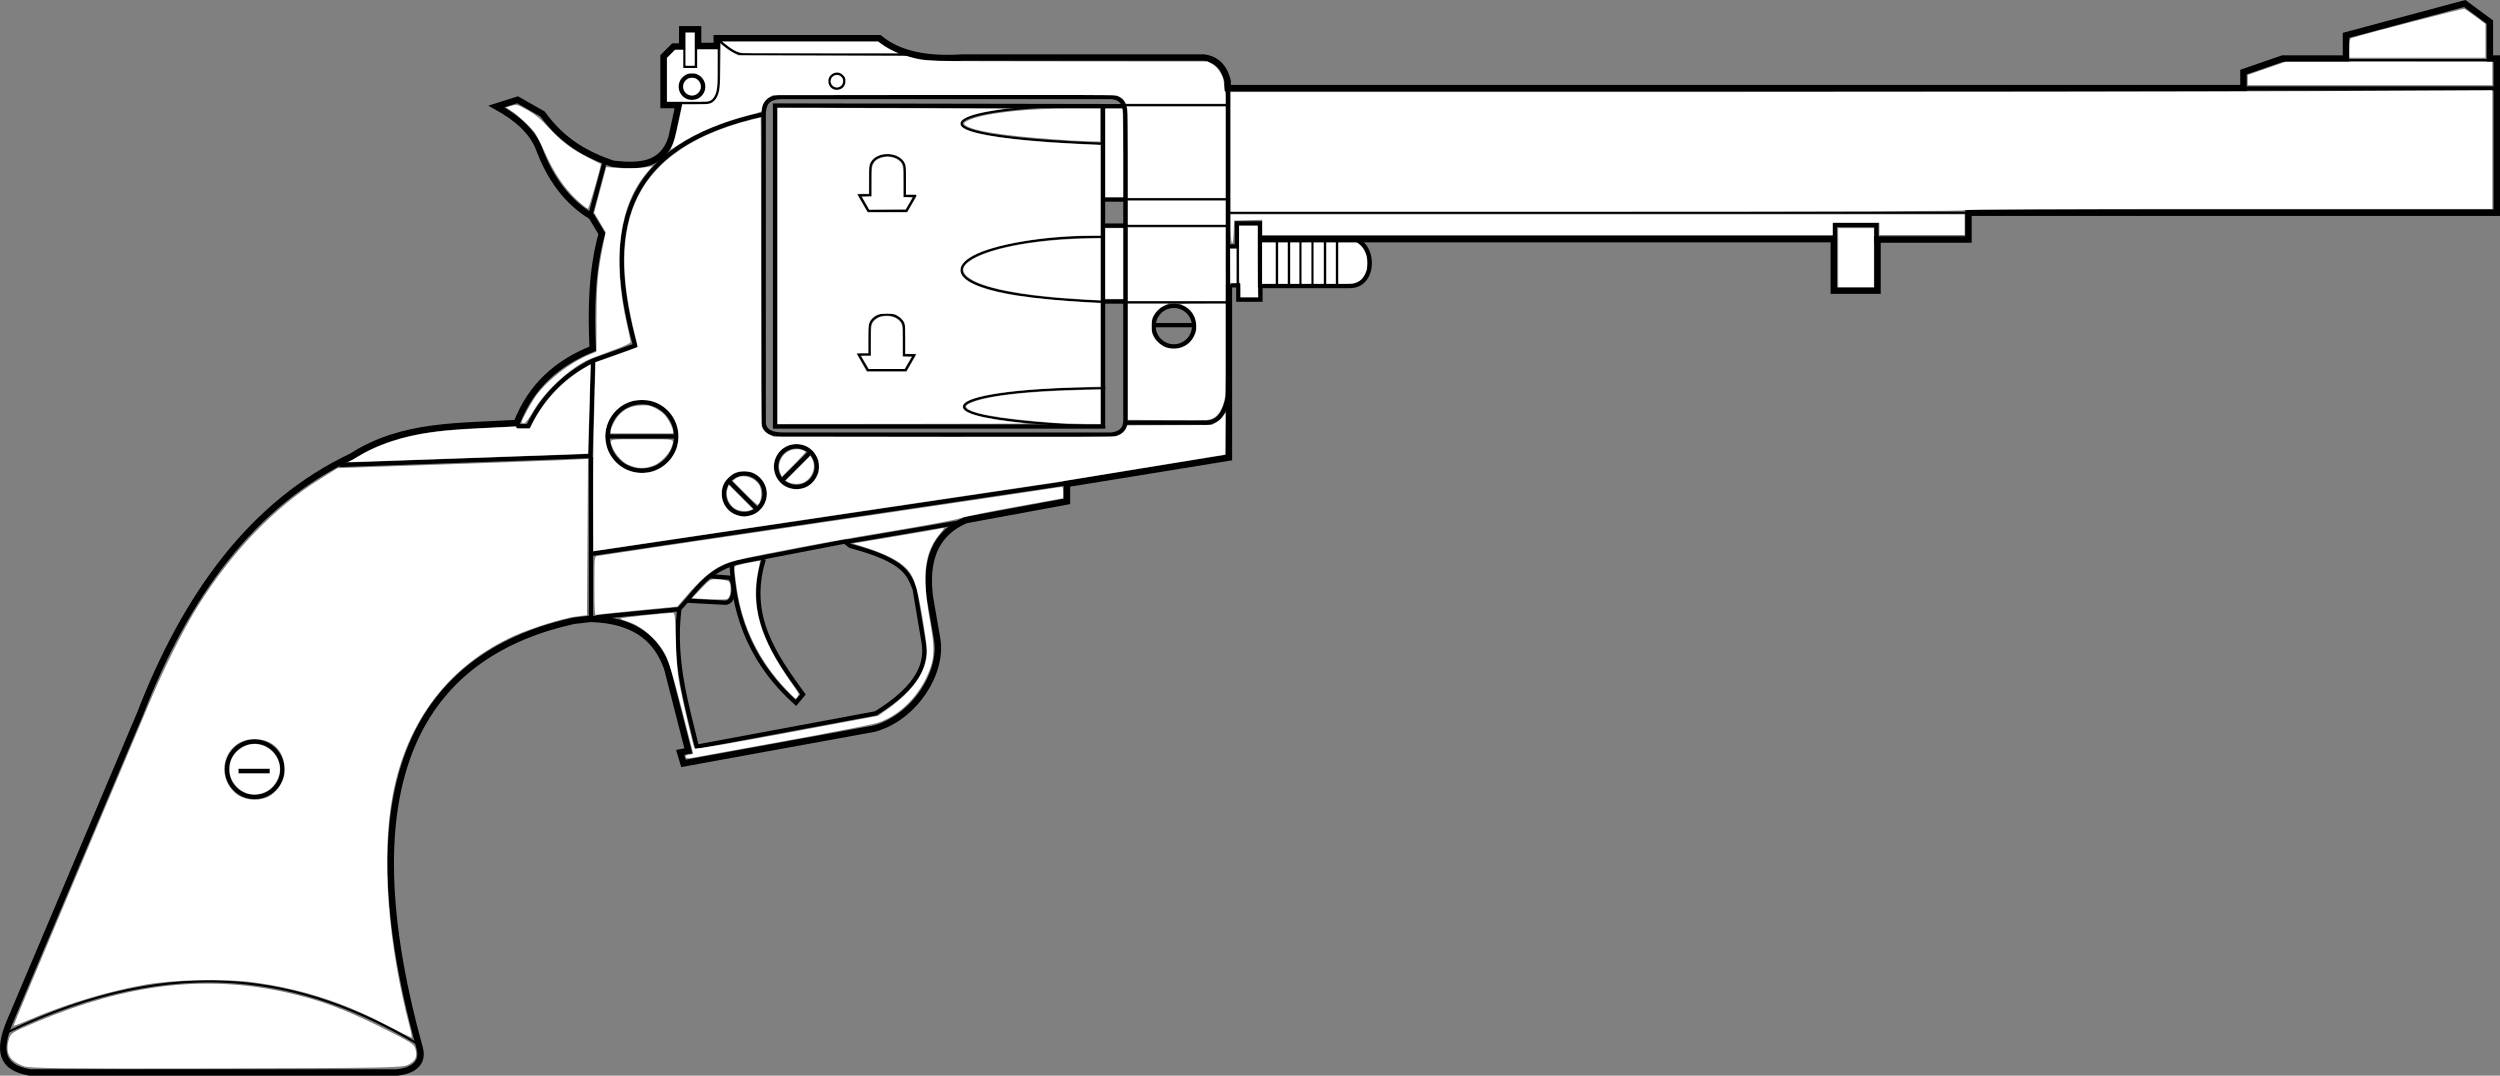 <?xml version="1.0" encoding="UTF-8" standalone="no"?>
<svg
   version="1.1"
   x="0px"
   y="0px"
   width="1162.651"
   height="500.255"
   viewBox="0 0 1162.651 500.255"
   enable-background="new 0 0 1213.737 709.915"
   xml:space="preserve"
   id="svg140"
   sodipodi:docname="weapon_blackhawk.svg"
   inkscape:version="1.2.2 (732a01da63, 2022-12-09)"
   xmlns:inkscape="http://www.inkscape.org/namespaces/inkscape"
   xmlns:sodipodi="http://sodipodi.sourceforge.net/DTD/sodipodi-0.dtd"
   xmlns="http://www.w3.org/2000/svg"
   xmlns:svg="http://www.w3.org/2000/svg"
   xmlns:rdf="http://www.w3.org/1999/02/22-rdf-syntax-ns#"
   xmlns:cc="http://creativecommons.org/ns#"
   xmlns:dc="http://purl.org/dc/elements/1.1/"><rect x="0" y="0" width="1162.651" height="500.255" fill="#808080" stroke="none"/><defs
   id="defs144" /><sodipodi:namedview
   pagecolor="#ffffff"
   bordercolor="#666666"
   borderopacity="1"
   objecttolerance="10"
   gridtolerance="10"
   guidetolerance="10"
   inkscape:pageopacity="0"
   inkscape:pageshadow="2"
   inkscape:window-width="1920"
   inkscape:window-height="1009"
   id="namedview142"
   showgrid="false"
   inkscape:zoom="0.78229742"
   inkscape:cx="616.77309"
   inkscape:cy="214.75208"
   inkscape:window-x="-8"
   inkscape:window-y="-8"
   inkscape:window-maximized="1"
   inkscape:current-layer="svg140"
   inkscape:document-rotation="0"
   inkscape:pagecheckerboard="true"
   inkscape:showpageshadow="2"
   inkscape:deskcolor="#d1d1d1" />


<g
   id="g73300"><g
     id="Layer_2_1_"
     transform="matrix(-1,0,0,1,1257.08,566.024)">
</g><path
     style="fill:#ffffff;stroke-width:1.073"
     d=""
     id="path1143" /><path
     style="fill:none;stroke:#000000;stroke-width:3;stroke-dasharray:none;stroke-opacity:1"
     d="m 571.513,132.529 v 80.271 l -75.326,12.24 v 8.147 l -47.011,8.681 c -14.447,6.162 -18.973,18.866 -16.694,36.06 l 3.339,19.232 c 2.696,15.531 -10.375,36.423 -29.115,41.669 l -88.85,16.194 -1.511,-5.1 3.777,-0.755 -9.821,-38.341 c -4.638,-13.225 -14.55,-22.422 -35.697,-23.043 l -7.933,0.944 c -65.278,14.488 -108.104,66.564 -71.515,198.613 2.525,9.111 -6.739,11.114 -10.645,11.415 H 13.924 C -0.792,496.34 -0.068,487.018 4.175,476.122 L 65.075,332.151 c 21.336,-55.182 52.081,-97.943 98.563,-119.931 23.544,-15.209 50.407,-13.828 76.66,-15.492 6.89,-17.523 18.958,-27.949 35.34,-34.557 -0.798,-18.229 -0.506,-36.44 4.254,-53.534 l -4.816,-8.027 c -11.073,-6.592 -19.095,-17.387 -24.27,-31.164 -3.214,-8.557 -10.571,-14.745 -19.926,-19.926 l 9.821,-3.116 11.616,6.611 c 9.406,13.063 20.771,19.071 32.675,23.137 12.093,1.431 23.152,0.99 27.292,-11.993 l 3.305,-15.299 h -6.988 v -22.57 l 4.627,-4.627 h 4.061 v -8.027 h 7.366 v 7.744 h 8.688 v -3.589 h 75.644 c 9.452,7.832 22.962,10.028 38.814,8.971 h 112.091 c 5.615,0.768 9.442,4.218 11.028,11.028 v 3.215 h 472.437 v -7.479 l 18.163,-6.277 h 29.515 v -10.818 l 55.211,-14.794 11.699,8.65 v 16.961 h 3.205 v 71.662 H 915.452 V 111.375 H 873.144 v 23.798 H 852.84 V 111.187 H 585.868"
     id="path53203"
     sodipodi:nodetypes="ccccccscccccccscccccccccsccccccccccccccccccccccccccccccccccccc" /><path
     style="fill:none;stroke:#000000;stroke-width:2;stroke-opacity:1"
     d="m 158.069,216.2 116.552,-4.114 1.202,-44.701"
     id="path56109"
     sodipodi:nodetypes="ccc" /><path
     style="fill:none;stroke:#000000;stroke-width:2;stroke-dasharray:none;stroke-opacity:1"
     d="m 240.221,198.215 h 5.423 c 6.296,-13.032 15.929,-23.497 30.054,-30.506 l 19.659,-7.005 c -13.739,-50.267 -9.02,-92.642 59.795,-107.615 0.249,-3.9 0.826,-7.628 7.87,-7.983 h 152.138 c 7.073,-0.275 7.965,3.749 8.218,8.218 V 195.922 c -0.241,2.802 -1.182,5.319 -6.186,6.186 H 364.484 c -5.684,0.121 -8.908,-1.586 -9.32,-5.381 V 53.233"
     id="path57563"
     sodipodi:nodetypes="ccccccccccccc" /><path
     style="fill:none;stroke:#000000;stroke-width:2;stroke-dasharray:none;stroke-opacity:1"
     d="M 274.844,287.639 V 212.565"
     id="path59017" /><path
     style="fill:none;stroke:#000000;stroke-width:2;stroke-dasharray:none;stroke-opacity:1"
     d="M 274.569,257.646 495.908,224.763"
     id="path59019" /><path
     style="fill:none;stroke:#000000;stroke-width:2;stroke-dasharray:none;stroke-opacity:1"
     d="m 277.401,287 38.508,-3.675 c -2.832,23.641 3.199,43.55 8.149,63.914 l 83.248,-15.499 c 20.431,-12.668 23.864,-23.438 22.21,-33.235 l -4.154,-24.607 c -2.705,-6.593 -4.028,-13.174 -29.88,-19.973 l -2.557,-2.077 -47.137,9.108 c -16.686,3.097 -21.828,13.89 -30.2,22.53"
     id="path59021"
     sodipodi:nodetypes="ccccsccccc" /><path
     style="fill:none;stroke:#000000;stroke-width:2;stroke-dasharray:none;stroke-opacity:1"
     d="m 340.276,262.473 c 1.034,25.77 10.737,47.358 29.88,64.394 l 3.276,-3.915 C 360.228,304.667 347.003,286.39 355.216,259.996"
     id="path60475"
     sodipodi:nodetypes="cccc" /><path
     style="fill:none;stroke:#000000;stroke-width:2;stroke-dasharray:none;stroke-opacity:1"
     d="m 393.204,251.997 53.781,-9.152"
     id="path61929" /><path
     style="fill:none;stroke:#000000;stroke-width:2;stroke-dasharray:none;stroke-opacity:1"
     d="M 571.087,41.25 V 133.588"
     id="path64109" /><path
     style="fill:none;stroke:#000000;stroke-width:2;stroke-dasharray:none;stroke-opacity:1"
     d="M 360.438,49.074 V 198.365 H 512.969 V 49.353 Z"
     id="path64111"
     sodipodi:nodetypes="ccccc" /><path
     style="fill:none;stroke:#000000;stroke-width:1;stroke-dasharray:none;stroke-opacity:1"
     d="m 512.925,110.117 c -71.228,-0.206 -102.559,26.39 0,30.2"
     id="path65565"
     sodipodi:nodetypes="cc" /><path
     style="fill:none;stroke:#000000;stroke-width:1;stroke-dasharray:none;stroke-opacity:1"
     d="m 512.935,48.938 c -69.235,-0.2 -100.775,13.298 -8.297,17.552 2.662,0.122 5.427,0.237 8.297,0.344"
     id="path65565-2"
     sodipodi:nodetypes="csc" /><path
     style="fill:none;stroke:#000000;stroke-width:1;stroke-dasharray:none;stroke-opacity:1"
     d="m 514.049,180.624 c -71.228,-0.206 -102.559,14.086 0,17.896"
     id="path65565-2-3"
     sodipodi:nodetypes="cc" /><path
     style="fill:none;stroke:#000000;stroke-width:1;stroke-dasharray:none;stroke-opacity:1"
     d="m 404.75,90.783 v -11.904 c -0.158,-9.033 16.221,-8.763 16.058,0 v 12.303 h 4.714 l -3.99,6.911 h -17.661 l -4.191,-7.259 z"
     id="path66352"
     sodipodi:nodetypes="ccccccccc" /><path
     style="fill:none;stroke:#000000;stroke-width:1;stroke-dasharray:none;stroke-opacity:1"
     d="M 404.406,164.805 V 152.901 c -0.158,-9.033 16.221,-8.763 16.058,0 v 12.303 h 4.714 l -3.99,6.911 h -17.661 l -4.191,-7.259 z"
     id="path66352-6"
     sodipodi:nodetypes="ccccccccc" /><path
     style="fill:none;stroke:#000000;stroke-width:2;stroke-dasharray:none;stroke-opacity:1"
     d="m 512.525,49.379 h 10.466"
     id="path67102" /><path
     style="fill:none;stroke:#000000;stroke-width:2;stroke-dasharray:none;stroke-opacity:1"
     d="m 513.159,92.8 h 10.466"
     id="path67102-4" /><path
     style="fill:none;stroke:#000000;stroke-width:2;stroke-dasharray:none;stroke-opacity:1"
     d="m 512.645,104.924 h 10.466"
     id="path67102-4-1" /><path
     style="fill:none;stroke:#000000;stroke-width:2;stroke-dasharray:none;stroke-opacity:1"
     d="m 513.125,140.237 h 10.466"
     id="path67102-4-1-6" /><path
     style="fill:none;stroke:#000000;stroke-width:2;stroke-dasharray:none;stroke-opacity:1"
     d="m 1043.323,41.165 h 117.392"
     id="path69348" /><path
     style="fill:none;stroke:#000000;stroke-width:1;stroke-dasharray:none;stroke-opacity:1"
     d="m 1091.455,27.946 h 65.984"
     id="path69350" /><path
     style="fill:none;stroke:#000000;stroke-width:2;stroke-dasharray:none;stroke-opacity:1"
     d="m 572.286,132.684 h 3.616 v 6.666 h 10.282 v -6.327 h 41.353 c 13.1,0.228 12.151,-22.103 0,-22.032"
     id="path69352"
     sodipodi:nodetypes="ccccccc" /><path
     style="fill:none;stroke:#000000;stroke-width:2;stroke-dasharray:none;stroke-opacity:1"
     d="m 585.947,133.765 v -29.88 h -10.706 v 10.706 h -4.154"
     id="path70082" /><path
     style="fill:none;stroke:#000000;stroke-width:1;stroke-dasharray:none;stroke-opacity:1"
     d="m 593.856,110.676 v 21.891"
     id="path70084" /><path
     style="fill:none;stroke:#000000;stroke-width:1;stroke-dasharray:none;stroke-opacity:1"
     d="m 575.641,112.514 v 21.891"
     id="path70084-9" /><path
     style="fill:none;stroke:#000000;stroke-width:1;stroke-dasharray:none;stroke-opacity:1"
     d="m 599.449,110.836 v 21.891"
     id="path70084-4" /><path
     style="fill:none;stroke:#000000;stroke-width:1;stroke-dasharray:none;stroke-opacity:1"
     d="m 604.802,111.076 v 21.891"
     id="path70084-1" /><path
     style="fill:none;stroke:#000000;stroke-width:1;stroke-dasharray:none;stroke-opacity:1"
     d="m 610.394,111.236 v 21.891"
     id="path70084-4-4" /><path
     style="fill:none;stroke:#000000;stroke-width:1;stroke-dasharray:none;stroke-opacity:1"
     d="m 616.226,111.236 v 21.891"
     id="path70084-1-8" /><path
     style="fill:none;stroke:#000000;stroke-width:1;stroke-dasharray:none;stroke-opacity:1"
     d="m 621.819,111.395 v 21.891"
     id="path70084-4-4-2" /><path
     style="fill:none;stroke:#000000;stroke-width:1;stroke-dasharray:none;stroke-opacity:1"
     d="M 915.905,98.932 H 571.087"
     id="path70184" /><path
     style="fill:none;stroke:#000000;stroke-width:2;stroke-dasharray:none;stroke-opacity:1"
     d="m 853.309,111.894 v -7.231 h 19.349 v 8.813"
     id="path70186"
     sodipodi:nodetypes="cccc" /><circle
     style="fill:none;stroke:#000000;stroke-width:2;stroke-dasharray:none;stroke-opacity:1"
     id="path70914"
     cx="298.522"
     cy="202.961"
     r="15.931" /><circle
     style="fill:none;stroke:#000000;stroke-width:2;stroke-dasharray:none;stroke-opacity:1"
     id="path70916"
     cx="346.108"
     cy="229.637"
     r="9.427" /><circle
     style="fill:none;stroke:#000000;stroke-width:2;stroke-dasharray:none;stroke-opacity:1"
     id="path70916-5"
     cx="370.396"
     cy="217.014"
     r="9.427" /><circle
     style="fill:none;stroke:#000000;stroke-width:2;stroke-dasharray:none;stroke-opacity:1"
     id="path70916-5-8"
     cx="545.904"
     cy="151.665"
     r="9.427" /><path
     style="fill:none;stroke:#000000;stroke-width:2;stroke-dasharray:none;stroke-opacity:1"
     d="m 523.95,196.561 h 35.153 c 8.643,0.784 10.686,-6.219 12.104,-12.663"
     id="path70962"
     sodipodi:nodetypes="ccc" /><path
     style="fill:none;stroke:#000000;stroke-width:2;stroke-dasharray:none;stroke-opacity:1"
     d="m 282.478,202.961 h 31.636"
     id="path70964" /><path
     style="fill:none;stroke:#000000;stroke-width:2;stroke-dasharray:none;stroke-opacity:1"
     d="m 339.31,224.089 12.88,12.88"
     id="path70966" /><path
     style="fill:none;stroke:#000000;stroke-width:2;stroke-dasharray:none;stroke-opacity:1"
     d="M 363.828,223.298 376.708,210.418"
     id="path70968" /><path
     style="fill:none;stroke:#000000;stroke-width:2;stroke-dasharray:none;stroke-opacity:1"
     d="M 536.526,151.213 H 554.943"
     id="path70970" /><path
     style="fill:none;stroke:#000000;stroke-width:1;stroke-dasharray:none;stroke-opacity:1"
     d="m 522.685,48.905 h 48.132"
     id="path70974" /><path
     style="fill:none;stroke:#000000;stroke-width:1;stroke-dasharray:none;stroke-opacity:1"
     d="m 523.213,92.701 h 48.132"
     id="path70974-5" /><path
     style="fill:none;stroke:#000000;stroke-width:1;stroke-dasharray:none;stroke-opacity:1"
     d="m 522.574,105.004 h 48.132"
     id="path70974-5-3" /><path
     style="fill:none;stroke:#000000;stroke-width:1;stroke-dasharray:none;stroke-opacity:1"
     d="m 523.213,140.636 h 48.132"
     id="path70974-5-3-3" /><path
     style="fill:none;stroke:#000000;stroke-width:2;stroke-dasharray:none;stroke-opacity:1"
     d="m 319.424,279.33 17.736,0.959 c 5.416,0.186 4.555,-11.57 1.758,-11.664 l -8.628,-0.639"
     id="path71042"
     sodipodi:nodetypes="cccc" /><path
     style="fill:none;stroke:#000000;stroke-width:2;stroke-dasharray:none;stroke-opacity:1"
     d="m 274.795,99.24 6.345,-23.678"
     id="path71044" /><circle
     style="fill:none;stroke:#000000;stroke-width:2;stroke-dasharray:none;stroke-opacity:1"
     id="path71046"
     cx="321.821"
     cy="40.291"
     r="5.193" /><path
     style="fill:none;stroke:#000000;stroke-width:1;stroke-dasharray:none;stroke-opacity:1"
     d="m 316.308,47.881 h 11.824 c 4.225,-0.083 5.938,-3.735 6.12,-9.562 v -16.802"
     id="path71048"
     sodipodi:nodetypes="cccc" /><path
     style="fill:none;stroke:#000000;stroke-width:1;stroke-dasharray:none;stroke-opacity:1"
     d="m 318.238,22.466 v 8.643 h 5.423 v -9.208"
     id="path71050"
     sodipodi:nodetypes="cccc" /><path
     style="fill:none;stroke:#000000;stroke-width:1;stroke-dasharray:none;stroke-opacity:1"
     d="m 334.604,19.039 c 2.943,2.309 6.432,5.822 10.838,6.257 h 75.782"
     id="path71052"
     sodipodi:nodetypes="ccc" /><circle
     style="fill:none;stroke:#000000;stroke-width:1;stroke-dasharray:none;stroke-opacity:1"
     id="path71780"
     cx="389.211"
     cy="37.774"
     r="3.475" /><circle
     style="fill:none;stroke:#000000;stroke-width:2;stroke-dasharray:none;stroke-opacity:1"
     id="path71784"
     cx="118.423"
     cy="357.751"
     r="12.88" /><path
     style="fill:none;stroke:#000000;stroke-width:2.084;stroke-dasharray:none;stroke-opacity:1"
     d="m 110.966,358.542 h 14.349"
     id="path71786" /><path
     style="fill:none;stroke:#000000;stroke-width:1;stroke-dasharray:none;stroke-opacity:1"
     d="M 3.528,480.021 C 82.588,442.039 141.742,454.446 193.673,485.134"
     id="path71788"
     sodipodi:nodetypes="cc" /></g><path
   style="fill:#ffffff;stroke:none;stroke-width:0.904;stroke-dasharray:none;stroke-opacity:1;fill-opacity:1"
   d="m 179.035,476.337 c -19.945,-10.378 -39.672,-16.651 -61.426,-19.531 -13.031,-1.725 -35.942,-1.262 -49.353,0.998 -16.788,2.829 -37.066,8.909 -54.149,16.235 -4.173,1.789 -7.687,3.142 -7.81,3.006 C 6.175,476.91 18.647,447.107 34.015,410.816 49.382,374.525 64.837,337.917 68.359,329.466 75.865,311.452 85.096,292.916 92.229,281.532 108.059,256.269 127.643,235.972 149.006,222.687 l 8,-4.975 48.945,-1.692 c 26.92,-0.931 53.119,-1.897 58.22,-2.148 l 9.275,-0.456 -0.236,36.328 -0.236,36.328 -5.013,0.626 c -5.972,0.746 -20.745,5.348 -28.713,8.946 -30.292,13.676 -50.062,39.536 -56.609,74.047 -5.386,28.39 -2.37,69.113 8.014,108.238 0.693,2.61 0.991,4.688 0.663,4.617 -0.328,-0.071 -5.854,-2.864 -12.281,-6.209 z m -52.943,-106.589 c 3.894,-2.727 6.327,-7.18 6.327,-11.582 0,-8.371 -4.958,-13.869 -13.024,-14.44 -13.648,-0.968 -20.339,15.436 -10.17,24.934 4.127,3.855 12.174,4.374 16.867,1.088 z"
   id="path74090" /><path
   style="fill:#ffffff;fill-opacity:1;stroke:none;stroke-width:0.904;stroke-dasharray:none;stroke-opacity:1"
   d="m 11.013,495.836 c -6.558,-2.357 -8.639,-5.967 -6.984,-12.115 0.896,-3.329 1.185,-3.518 12.906,-8.456 42.139,-17.754 78.724,-22.069 116.282,-13.716 15.153,3.37 26.718,7.624 44.061,16.209 14.073,6.966 15.531,7.908 16.019,10.348 0.727,3.635 -0.022,5.201 -3.365,7.031 -2.607,1.427 -9.575,1.564 -89.149,1.744 -71.22,0.161 -86.924,-0.021 -89.77,-1.044 z"
   id="path74092" /><path
   style="fill:#ffffff;fill-opacity:1;stroke:none;stroke-width:0.226;stroke-dasharray:none;stroke-opacity:1"
   d="m 115.202,369.03 c -3.774,-1.08 -6.932,-4.265 -8.07,-8.139 -0.512,-1.745 -0.472,-4.805 0.088,-6.618 1.682,-5.446 7.559,-9.094 13.068,-8.109 6.271,1.121 10.704,7.139 9.766,13.257 -0.526,3.431 -3.046,7.037 -6.024,8.619 -2.672,1.42 -6.015,1.794 -8.828,0.989 z m 10.325,-10.414 v -1.13 h -7.344 -7.344 v 1.13 1.13 h 7.344 7.344 z"
   id="path74094" /><path
   style="fill:#ffffff;fill-opacity:1;stroke:none;stroke-width:0.226;stroke-dasharray:none;stroke-opacity:1"
   d="m 163.829,213.915 c 0.994,-0.537 2.497,-1.4 3.339,-1.918 6.77,-4.167 16.643,-7.793 26.489,-9.73 8.42,-1.656 16.028,-2.41 32.088,-3.182 5.22,-0.251 10.584,-0.521 11.92,-0.601 2.378,-0.142 2.429,-0.135 2.429,0.339 0,0.472 0.081,0.484 3.161,0.484 h 3.161 l 1.044,-2.09 c 5.63,-11.267 14.544,-20.605 25.589,-26.807 l 1.659,-0.931 -0.143,3.898 c -0.078,2.144 -0.345,11.468 -0.592,20.721 -0.247,9.252 -0.472,16.843 -0.499,16.869 -0.028,0.026 -4.677,0.212 -10.332,0.414 -5.655,0.202 -14.502,0.518 -19.66,0.703 -37.411,1.338 -79.714,2.815 -80.509,2.812 l -0.954,-0.004 z"
   id="path74096" /><path
   style="fill:#ffffff;fill-opacity:1;stroke:none;stroke-width:0.639;stroke-dasharray:none;stroke-opacity:1"
   d="m 242.558,196.377 c 0.006,-0.987 4.671,-9.529 6.751,-12.362 5.398,-7.354 15.9,-15.448 24.868,-19.167 l 3.212,-1.332 0.024,-15.447 c 0.024,-15.677 0.523,-21.333 2.956,-33.512 l 1.31,-6.56 -2.694,-4.534 -2.694,-4.534 2.844,-10.637 2.844,-10.637 3.137,0.32 c 4.855,0.495 12.424,0.378 15.577,-0.239 l 2.852,-0.558 -2.135,2.431 c -13.437,15.303 -16.872,40.131 -9.855,71.228 0.912,4.043 1.693,7.736 1.735,8.207 0.049,0.545 -3.291,2.074 -9.191,4.208 -5.097,1.843 -10.274,3.872 -11.505,4.509 -8.947,4.629 -19.573,14.778 -24.607,23.502 -2.058,3.566 -3.594,5.548 -4.314,5.566 -0.615,0.015 -1.117,-0.188 -1.115,-0.452 z"
   id="path74098" /><path
   style="fill:#ffffff;fill-opacity:1;stroke:none;stroke-width:0.639;stroke-dasharray:none;stroke-opacity:1"
   d="m 268.222,92.957 c -5.695,-5.273 -10.779,-12.839 -14.823,-22.061 -1.713,-3.906 -3.809,-8.01 -4.656,-9.12 -2.318,-3.033 -7.556,-7.95 -10.651,-9.999 l -2.747,-1.819 2.529,-0.758 c 2.418,-0.724 2.743,-0.638 7.396,1.964 3.559,1.99 6.162,4.137 9.684,7.985 5.938,6.488 11.118,10.437 18.601,14.179 3.164,1.582 5.797,2.915 5.852,2.963 0.37,0.318 -5.459,20.514 -5.97,20.684 -0.353,0.118 -2.699,-1.691 -5.213,-4.019 z"
   id="path74100" /><path
   style="fill:#ffffff;fill-opacity:1;stroke:none;stroke-width:0.32;stroke-dasharray:none;stroke-opacity:1"
   d="m 312.82,67.34 c 0.672,-1.545 1.6,-5.086 2.763,-10.545 l 1.751,-8.218 5.752,-0.003 c 3.164,-0.001 6.291,-0.152 6.95,-0.335 1.778,-0.494 3.324,-2.275 4.122,-4.75 0.615,-1.905 0.698,-3.096 0.875,-12.555 l 0.196,-10.45 2.077,1.617 c 1.142,0.889 2.94,2.068 3.995,2.621 l 1.917,1.004 39.148,0.16 39.148,0.16 2.494,0.71 c 6.233,1.775 4.505,1.733 73.7,1.792 l 63.778,0.054 1.658,0.874 c 2.226,1.174 3.758,2.82 4.968,5.341 0.828,1.724 1.03,2.588 1.144,4.89 0.076,1.538 0.265,2.796 0.419,2.796 0.154,0 0.28,1.294 0.28,2.876 v 2.876 H 546.795 523.634 l -0.487,-0.942 c -0.63,-1.218 -2.23,-2.415 -3.843,-2.876 -0.946,-0.27 -21.856,-0.34 -80.532,-0.271 l -79.254,0.094 -1.309,0.7 c -2.354,1.26 -3.957,3.715 -3.963,6.072 -9.6e-4,0.385 -0.176,0.808 -0.389,0.939 -0.213,0.131 -2.546,0.79 -5.185,1.463 -12.852,3.278 -24.734,8.248 -33.13,13.857 -1.955,1.306 -3.595,2.374 -3.644,2.374 -0.05,0 0.365,-1.047 0.921,-2.327 z m 78.301,-25.961 c 1.366,-0.648 2.111,-2.001 2.111,-3.831 0,-1.273 -0.161,-1.661 -1.061,-2.562 -1.388,-1.388 -2.973,-1.702 -4.577,-0.905 -1.591,0.79 -2.386,1.952 -2.408,3.515 -0.046,3.325 2.918,5.214 5.934,3.783 z"
   id="path74102" /><path
   style="fill:#ffffff;fill-opacity:1;stroke:none;stroke-width:0.16;stroke-dasharray:none;stroke-opacity:1"
   d="m 344.158,24.451 c -1.99,-0.522 -3.719,-1.513 -6.516,-3.733 l -1.743,-1.384 h 36.209 36.209 l 1.554,1.126 c 1.841,1.334 4.077,2.623 6.24,3.598 l 1.568,0.707 -36.191,-0.008 c -34.816,-0.008 -36.235,-0.019 -37.33,-0.307 z"
   id="path74104" /><path
   style="fill:#ffffff;fill-opacity:1;stroke:none;stroke-width:0.16;stroke-dasharray:none;stroke-opacity:1"
   d="m 320.382,44.108 c -3.329,-1.341 -3.543,-5.85 -0.355,-7.465 0.959,-0.486 2.407,-0.563 3.311,-0.176 1.95,0.834 2.973,3.052 2.357,5.109 -0.24,0.8 -1.261,1.964 -2.097,2.39 -0.934,0.477 -2.243,0.535 -3.216,0.142 z"
   id="path74106" /><path
   style="fill:#ffffff;fill-opacity:1;stroke:none;stroke-width:0.16;stroke-dasharray:none;stroke-opacity:1"
   d="M 310.224,37.113 V 26.929 l 1.875,-1.88 1.875,-1.88 h 1.88 1.88 v 4.234 4.234 h 3.276 3.276 v -4.314 -4.314 h 4.714 4.714 l -10e-4,7.79 c -10e-4,7.769 -0.098,9.705 -0.589,11.74 -0.358,1.487 -1.274,3.12 -2.105,3.755 -1.308,0.999 -1.351,1.003 -11.555,1.003 h -9.239 z m 14.304,8.831 c 0.523,-0.256 1.288,-0.802 1.699,-1.213 3.082,-3.082 2.173,-8.25 -1.782,-10.124 -0.946,-0.448 -1.182,-0.492 -2.637,-0.492 -1.397,7.51e-4 -1.713,0.055 -2.512,0.428 -1.058,0.495 -2.382,1.673 -2.929,2.605 -0.555,0.947 -0.921,2.69 -0.789,3.754 0.313,2.509 1.816,4.439 4.124,5.295 1.3,0.482 3.563,0.363 4.824,-0.254 z"
   id="path74108" /><path
   style="fill:#ffffff;fill-opacity:1;stroke:none;stroke-width:0.16;stroke-dasharray:none;stroke-opacity:1"
   d="m 318.853,22.849 v -7.67 h 2.077 2.077 v 7.67 7.67 h -2.077 -2.077 z"
   id="path74110" /><path
   style="fill:#ffffff;fill-opacity:1;stroke:none;stroke-width:0.16;stroke-dasharray:none;stroke-opacity:1"
   d="m 388.609,40.553 c -2.303,-0.491 -3.049,-3.353 -1.28,-4.906 1.06,-0.931 2.424,-0.998 3.561,-0.175 2.45,1.775 0.682,5.713 -2.28,5.081 z"
   id="path74112" /><path
   style="fill:#ffffff;fill-opacity:1;stroke:none;stroke-width:0.32;stroke-dasharray:none;stroke-opacity:1"
   d="M 361.595,123.674 V 50.173 h 17.523 c 9.638,0 33.33,0.098 52.649,0.219 l 35.126,0.219 -3.743,0.567 c -8.134,1.232 -13.528,2.8 -15.457,4.494 -1.195,1.05 -1.37,1.952 -0.592,3.063 2.124,3.032 16.525,5.686 40.245,7.415 4.509,0.329 21.937,1.274 23.568,1.278 l 0.879,0.002 v 21.092 21.092 h -5.358 c -20.839,0 -44.765,4.124 -54.082,9.323 -7.878,4.396 -7.598,9.595 0.72,13.35 9.576,4.323 25.429,6.762 55.285,8.506 l 3.435,0.201 v 19.417 19.417 l -8.549,0.22 c -32.348,0.833 -53.242,3.951 -55.296,8.252 -1.763,3.692 7.246,6.323 29.65,8.659 0.615,0.064 -25.234,0.14 -57.443,0.168 l -58.561,0.051 z m 62.255,45.238 c 1.264,-2.187 2.298,-4.056 2.298,-4.154 0,-0.098 -1.15,-0.178 -2.557,-0.178 h -2.557 v -6.69 c 0,-3.94 -0.139,-7.06 -0.339,-7.59 -0.457,-1.212 -2.096,-2.881 -3.655,-3.722 -1.077,-0.581 -1.807,-0.69 -4.634,-0.691 -3.777,-0.002 -5.046,0.421 -6.856,2.285 -1.553,1.599 -1.772,2.815 -1.772,9.814 v 6.274 h -2.716 c -1.494,0 -2.716,0.063 -2.716,0.14 0,0.077 1.09,2.018 2.421,4.314 l 2.421,4.174 h 9.182 9.182 z m 0.178,-73.76 c 2.972,-5.126 2.979,-4.714 -0.083,-4.714 h -2.591 v -6.724 c 0,-6.06 -0.062,-6.846 -0.63,-7.958 -2.865,-5.616 -13.453,-5.538 -16.022,0.119 -0.512,1.126 -0.592,2.169 -0.598,7.772 l -0.007,6.471 h -2.716 c -1.494,0 -2.716,0.083 -2.716,0.184 0,0.186 1.736,3.252 3.741,6.607 l 1.098,1.838 h 9.219 9.219 z"
   id="path74114" /><path
   style="fill:#ffffff;fill-opacity:1;stroke:none;stroke-width:0.32;stroke-dasharray:none;stroke-opacity:1"
   d="m 504.923,139.309 c -30.088,-1.674 -49.437,-5.485 -55.304,-10.893 -2.498,-2.303 -2.149,-4.407 1.13,-6.814 7.85,-5.763 29.103,-10.02 52.977,-10.611 l 8.069,-0.2 v 14.431 14.431 l -1.198,-0.047 c -0.659,-0.026 -3.212,-0.159 -5.672,-0.296 z"
   id="path74116" /><path
   style="fill:#ffffff;fill-opacity:1;stroke:none;stroke-width:0.32;stroke-dasharray:none;stroke-opacity:1"
   d="m 403.361,170.412 c -0.41,-0.659 -1.213,-2.025 -1.785,-3.036 l -1.04,-1.838 h 2.26 2.26 v -6.881 c 0,-7.683 0.125,-8.299 2.021,-9.964 1.356,-1.191 2.908,-1.686 5.292,-1.688 2.273,-0.002 3.897,0.514 5.332,1.697 1.926,1.587 2.055,2.225 2.055,10.1 v 7.026 l 2.078,0.095 2.078,0.095 -1.624,2.796 -1.624,2.796 h -8.28 -8.28 z"
   id="path74118" /><path
   style="fill:#ffffff;fill-opacity:1;stroke:none;stroke-width:0.32;stroke-dasharray:none;stroke-opacity:1"
   d="m 402.587,94.51 -1.671,-2.953 2.23,-0.094 2.23,-0.094 0.007,-6.777 c 0.006,-5.905 0.083,-6.945 0.599,-8.08 0.74,-1.63 1.901,-2.557 3.97,-3.171 2.911,-0.865 5.889,-0.389 8.095,1.294 1.884,1.437 2.029,2.154 2.029,10.041 v 7.041 h 2.077 c 1.142,0 2.072,0.108 2.066,0.24 -0.006,0.132 -0.696,1.39 -1.532,2.796 l -1.52,2.557 -8.455,0.076 -8.455,0.076 z"
   id="path74120" /><path
   style="fill:#ffffff;fill-opacity:1;stroke:none;stroke-width:0.32;stroke-dasharray:none;stroke-opacity:1"
   d="m 490.542,196.67 c -26.503,-1.957 -41.225,-4.688 -41.225,-7.647 0,-1.267 5.525,-3.209 12.629,-4.438 9.852,-1.705 23.457,-2.76 41.938,-3.254 l 7.909,-0.211 v 8.028 8.028 l -7.75,-0.041 c -4.262,-0.022 -10.338,-0.232 -13.502,-0.465 z"
   id="path74122" /><path
   style="fill:#ffffff;fill-opacity:1;stroke:none;stroke-width:0.32;stroke-dasharray:none;stroke-opacity:1"
   d="m 514.031,122.556 v -16.458 h 4.154 4.154 v 16.458 16.458 h -4.154 -4.154 z"
   id="path74124" /><path
   style="fill:#ffffff;fill-opacity:1;stroke:none;stroke-width:0.32;stroke-dasharray:none;stroke-opacity:1"
   d="M 514.031,71.105 V 50.492 h 3.949 3.949 l 0.205,1.964 c 0.113,1.08 0.205,10.356 0.205,20.612 v 18.648 h -4.154 -4.154 z"
   id="path74126" /><path
   style="fill:#ffffff;fill-opacity:1;stroke:none;stroke-width:0.32;stroke-dasharray:none;stroke-opacity:1"
   d="m 524.563,72.143 c -0.008,-10.941 -0.132,-20.505 -0.277,-21.252 l -0.263,-1.358 h 22.966 22.966 V 70.785 92.037 H 547.266 524.577 Z"
   id="path74128" /><path
   style="fill:#ffffff;fill-opacity:1;stroke:none;stroke-width:0.32;stroke-dasharray:none;stroke-opacity:1"
   d="m 524.577,98.907 v -5.593 h 22.69 22.69 v 5.593 5.593 H 547.266 524.577 Z"
   id="path74130" /><path
   style="fill:#ffffff;fill-opacity:1;stroke:none;stroke-width:0.32;stroke-dasharray:none;stroke-opacity:1"
   d="m 524.577,122.875 v -17.097 h 22.69 22.69 v 17.097 17.097 H 547.266 524.577 Z"
   id="path74132" /><path
   style="fill:#ffffff;fill-opacity:1;stroke:none;stroke-width:0.32;stroke-dasharray:none;stroke-opacity:1"
   d="m 542.073,195.347 -17.497,-0.094 v -27.001 -27.001 l 9.347,2.5e-4 9.347,2.5e-4 -1.917,0.909 c -2.069,0.98 -3.854,2.726 -5.019,4.909 -0.624,1.168 -0.733,1.848 -0.733,4.568 2.2e-4,2.853 0.093,3.371 0.861,4.828 1.132,2.147 3.676,4.404 5.779,5.129 2.5,0.862 5.708,0.757 7.914,-0.258 2.517,-1.158 3.97,-2.565 5.172,-5.006 0.926,-1.881 1.043,-2.415 1.026,-4.686 -0.036,-4.702 -2.529,-8.349 -6.776,-9.909 -1.055,-0.388 0.065,-0.441 9.591,-0.461 l 10.786,-0.022 v 21.498 c 0,20.615 -0.027,21.594 -0.648,23.836 -1.609,5.808 -4.057,8.435 -8.14,8.738 -0.879,0.065 -9.471,0.076 -19.094,0.024 z"
   id="path74134" /><path
   style="fill:#ffffff;fill-opacity:1;stroke:none;stroke-width:0.32;stroke-dasharray:none;stroke-opacity:1"
   d="m 275.874,234.19 c -0.057,-14.887 0.092,-28.497 0.452,-41.489 0.295,-10.634 0.547,-20.425 0.559,-21.758 l 0.023,-2.424 9.759,-3.458 c 5.367,-1.902 9.815,-3.549 9.884,-3.661 0.069,-0.112 -0.437,-2.426 -1.125,-5.144 -6.246,-24.68 -6.698,-43.299 -1.417,-58.44 7.206,-20.66 25.625,-34.604 55.761,-42.212 2.089,-0.527 3.879,-0.959 3.977,-0.959 0.098,0 0.179,32.033 0.18,71.185 10e-4,48.686 0.108,71.566 0.337,72.392 0.468,1.684 1.917,3.212 3.893,4.105 l 1.68,0.759 78.615,0.098 c 56.759,0.07 79.074,-9.6e-4 80.269,-0.257 2.164,-0.464 4.101,-1.897 4.963,-3.671 l 0.689,-1.419 19.516,-0.091 19.516,-0.091 1.438,-0.763 c 2.043,-1.084 2.875,-1.795 4.072,-3.478 l 1.051,-1.478 -0.085,9.728 -0.085,9.728 -37.709,6.161 c -20.74,3.389 -38.932,6.369 -40.426,6.623 -1.494,0.254 -50.245,7.514 -108.335,16.134 -58.09,8.62 -106.012,15.754 -106.493,15.854 l -0.874,0.181 z m 72.363,5.768 c 2.276,-0.482 3.703,-1.246 5.285,-2.828 4.363,-4.363 4.179,-11.111 -0.415,-15.31 -2.062,-1.885 -4.057,-2.634 -7.011,-2.634 -3.244,0 -5.096,0.765 -7.378,3.048 -2.307,2.307 -3.108,4.264 -3.075,7.514 0.049,4.884 3.075,8.818 7.737,10.06 2.187,0.583 2.742,0.6 4.858,0.151 z m 25.936,-13.074 c 2.428,-0.908 4.446,-2.793 5.684,-5.31 0.893,-1.814 1.029,-2.421 1.029,-4.587 0,-2.166 -0.136,-2.772 -1.031,-4.59 -1.734,-3.521 -4.806,-5.605 -8.674,-5.882 -9.504,-0.68 -14.927,10.439 -8.604,17.641 2.708,3.085 7.578,4.23 11.595,2.727 z m -71.379,-7.409 c 5.859,-1.433 10.902,-6.531 12.291,-12.424 2.151,-9.126 -3.236,-18.252 -12.144,-20.573 -2.568,-0.669 -6.546,-0.624 -9.169,0.104 -7.968,2.209 -13.401,10.567 -12.141,18.675 0.507,3.262 1.459,5.54 3.375,8.077 4.056,5.371 11.057,7.788 17.788,6.141 z"
   id="path74136" /><path
   style="fill:#ffffff;fill-opacity:1;stroke:none;stroke-width:0.452;stroke-dasharray:none;stroke-opacity:1"
   d="m 346.383,229.312 -5.618,-5.65 1.049,-0.865 c 2.973,-2.45 8.363,-1.294 11.082,2.377 1.728,2.332 1.398,8.371 -0.522,9.557 -0.205,0.127 -2.901,-2.312 -5.991,-5.42 z"
   id="path74138" /><path
   style="fill:#ffffff;fill-opacity:1;stroke:none;stroke-width:0.452;stroke-dasharray:none;stroke-opacity:1"
   d="m 342.232,236.786 c -3.291,-1.737 -5.072,-6.152 -3.862,-9.573 l 0.6,-1.695 5.615,5.628 5.615,5.628 -1.244,0.473 c -1.917,0.729 -4.849,0.527 -6.723,-0.462 z"
   id="path74140" /><path
   style="fill:#ffffff;fill-opacity:1;stroke:none;stroke-width:0.452;stroke-dasharray:none;stroke-opacity:1"
   d="m 294.929,217.142 c -1.347,-0.375 -3.118,-1.095 -3.935,-1.6 -2.33,-1.44 -5.291,-5.026 -6.16,-7.461 -1.479,-4.141 -2.694,-3.803 13.673,-3.803 16.395,0 15.141,-0.354 13.707,3.874 -1.052,3.102 -5.424,7.458 -8.509,8.477 -3.389,1.12 -6.037,1.274 -8.776,0.512 z"
   id="path74142" /><path
   style="fill:#ffffff;fill-opacity:1;stroke:none;stroke-width:0.452;stroke-dasharray:none;stroke-opacity:1"
   d="m 284.05,200.549 c 0.007,-1.641 2.173,-5.848 3.977,-7.722 2.674,-2.779 5.578,-4.036 9.87,-4.273 3.278,-0.181 3.973,-0.07 6.327,1.005 1.455,0.664 3.432,1.96 4.393,2.879 1.861,1.778 4.352,6.421 4.352,8.111 l 3.6e-4,1.017 h -14.462 -14.462 l 0.004,-1.017 z"
   id="path74144" /><path
   style="fill:#ffffff;fill-opacity:1;stroke:none;stroke-width:0.452;stroke-dasharray:none;stroke-opacity:1"
   d="m 366.83,224.306 -1.503,-0.74 5.787,-5.8 5.787,-5.8 0.849,1.655 c 1.869,3.644 0.073,8.679 -3.802,10.655 -1.937,0.988 -5.149,1.002 -7.12,0.031 z"
   id="path74146" /><path
   style="fill:#ffffff;fill-opacity:1;stroke:none;stroke-width:0.452;stroke-dasharray:none;stroke-opacity:1"
   d="m 362.925,219.976 c -0.948,-2.269 -0.869,-4.201 0.266,-6.546 1.702,-3.516 5.991,-5.392 9.603,-4.2 0.896,0.296 1.722,0.689 1.836,0.874 0.114,0.185 -2.316,2.855 -5.402,5.933 l -5.61,5.597 z"
   id="path74148" /><path
   style="fill:#ffffff;fill-opacity:1;stroke:none;stroke-width:0.639;stroke-dasharray:none;stroke-opacity:1"
   d="M 572.353,70.625 V 42.823 h 207.935 c 114.364,0 246.379,-0.191 293.367,-0.425 l 85.432,-0.425 v 27.589 27.589 h -122.716 c -81.384,0 -122.715,0.215 -122.715,0.639 0,0.424 -57.31,0.639 -170.651,0.639 H 572.353 Z"
   id="path74150" /><path
   style="fill:#ffffff;fill-opacity:1;stroke:none;stroke-width:0.639;stroke-dasharray:none;stroke-opacity:1"
   d="m 1045.32,37.23 v -2.397 l 8.787,-3.045 8.787,-3.045 48.096,0.009 48.096,0.009 v 5.433 5.433 h -56.884 -56.884 v -2.397 z"
   id="path74152" /><path
   style="fill:#ffffff;fill-opacity:1;stroke:none;stroke-width:0.639;stroke-dasharray:none;stroke-opacity:1"
   d="m 1092.615,22.413 c 0,-3.666 0.193,-4.489 1.119,-4.767 8.924,-2.681 51.777,-13.762 52.359,-13.538 0.434,0.167 2.817,1.82 5.294,3.674 l 4.504,3.37 v 7.846 7.846 h -31.638 -31.638 z"
   id="path74154" /><path
   style="fill:#ffffff;fill-opacity:1;stroke:none;stroke-width:0.639;stroke-dasharray:none;stroke-opacity:1"
   d="m 572.353,106.417 v -6.711 h 170.651 170.651 v 4.794 4.794 h -19.813 -19.813 v -2.876 -2.876 h -10.865 -10.865 v 2.876 2.876 H 719.675 587.053 v -3.538 -3.538 l -6.551,0.182 -6.551,0.182 -0.186,5.273 c -0.271,7.7 -1.412,6.538 -1.412,-1.438 z"
   id="path74156" /><path
   style="fill:#ffffff;fill-opacity:1;stroke:none;stroke-width:0.639;stroke-dasharray:none;stroke-opacity:1"
   d="m 854.854,119.839 v -13.742 h 8.309 8.309 v 13.742 13.742 h -8.309 -8.309 z"
   id="path74158" /><path
   style="fill:#ffffff;fill-opacity:1;stroke:none;stroke-width:0.16;stroke-dasharray:none;stroke-opacity:1"
   d="m 622.445,122.396 v -9.587 h 4.297 4.297 l 0.965,0.71 c 1.586,1.167 2.853,3.167 3.499,5.521 0.217,0.79 0.283,1.613 0.278,3.435 -0.006,2.199 -0.043,2.502 -0.451,3.674 -1.099,3.159 -3.025,5.008 -5.833,5.604 -0.691,0.146 -2.101,0.226 -4.056,0.227 l -2.996,0.003 z"
   id="path74160" /><path
   style="fill:#ffffff;fill-opacity:1;stroke:none;stroke-width:0.16;stroke-dasharray:none;stroke-opacity:1"
   d="m 616.853,122.396 v -9.587 h 2.157 2.157 v 9.587 9.587 h -2.157 -2.157 z"
   id="path74162" /><path
   style="fill:#ffffff;fill-opacity:1;stroke:none;stroke-width:0.16;stroke-dasharray:none;stroke-opacity:1"
   d="m 610.941,122.396 v -9.587 h 2.317 2.317 v 9.587 9.587 h -2.317 -2.317 z"
   id="path74164" /><path
   style="fill:#ffffff;fill-opacity:1;stroke:none;stroke-width:0.16;stroke-dasharray:none;stroke-opacity:1"
   d="m 605.348,122.396 v -9.587 h 2.237 2.237 v 9.587 9.587 h -2.237 -2.237 z"
   id="path74166" /><path
   style="fill:#ffffff;fill-opacity:1;stroke:none;stroke-width:0.16;stroke-dasharray:none;stroke-opacity:1"
   d="m 600.075,122.396 v -9.587 h 2.077 2.077 v 9.587 9.587 h -2.077 -2.077 z"
   id="path74168" /><path
   style="fill:#ffffff;fill-opacity:1;stroke:none;stroke-width:0.16;stroke-dasharray:none;stroke-opacity:1"
   d="m 594.483,122.396 v -9.587 h 2.157 2.157 v 9.587 9.587 h -2.157 -2.157 z"
   id="path74170" /><path
   style="fill:#ffffff;fill-opacity:1;stroke:none;stroke-width:0.16;stroke-dasharray:none;stroke-opacity:1"
   d="m 586.973,122.396 v -9.587 h 3.116 3.116 v 9.587 9.587 h -3.116 -3.116 z"
   id="path74172" /><path
   style="fill:#ffffff;fill-opacity:1;stroke:none;stroke-width:0.16;stroke-dasharray:none;stroke-opacity:1"
   d="m 576.907,134.939 c 0,-3.169 -0.01,-3.276 -0.32,-3.276 -0.317,0 -0.32,-0.107 -0.32,-13.342 v -13.342 h 4.314 4.314 l 4.2e-4,13.382 c 2.2e-4,7.36 0.048,14.838 0.105,16.618 l 0.105,3.236 h -4.1 -4.1 z"
   id="path74174" /><path
   style="fill:#ffffff;fill-opacity:1;stroke:none;stroke-width:0.16;stroke-dasharray:none;stroke-opacity:1"
   d="m 572.137,124.114 -0.024,-8.429 h 1.438 1.438 v 7.989 7.989 h -1.348 c -1.347,0 -1.348,5e-5 -1.414,0.439 -0.037,0.242 -0.077,-3.353 -0.09,-7.989 z"
   id="path74176" /><path
   style="fill:#ffffff;fill-opacity:1;stroke:none;stroke-width:0.639;stroke-dasharray:none;stroke-opacity:1"
   d="m 499.171,65.404 c -26.874,-1.66 -42.376,-3.652 -48.574,-6.242 -1.231,-0.514 -2.238,-1.254 -2.238,-1.643 0,-1.131 4.985,-3.017 10.865,-4.111 10.271,-1.91 23.194,-2.903 37.869,-2.91 l 14.54,-0.007 v 7.67 7.67 l -4.634,-0.115 c -2.549,-0.063 -6.072,-0.204 -7.83,-0.313 z"
   id="path74178" /><path
   style="fill:#ffffff;fill-opacity:1;stroke:none;stroke-width:0.639;stroke-dasharray:none;stroke-opacity:1"
   d="m 276.429,272.587 c 0,-13.696 10e-4,-13.71 1.438,-14.031 0.791,-0.177 49.182,-7.38 107.536,-16.007 58.354,-8.627 106.745,-15.827 107.536,-16.001 1.316,-0.289 1.438,-0.084 1.436,2.413 l -0.002,2.729 -22.528,4.096 c -12.39,2.253 -23.822,4.607 -25.404,5.233 -1.582,0.625 -14.237,3.033 -28.122,5.349 -27.513,4.59 -38.077,6.502 -62.236,11.259 -12.926,2.546 -16.78,3.555 -20.616,5.4 -4.929,2.371 -9.93,6.787 -16.924,14.945 l -3.514,4.099 -18.44,1.782 c -10.142,0.98 -18.827,1.931 -19.3,2.112 -0.704,0.27 -0.86,-2.156 -0.86,-13.379 z"
   id="path74180" /><path
   style="fill:#ffffff;fill-opacity:1;stroke:none;stroke-width:0.639;stroke-dasharray:none;stroke-opacity:1"
   d="m 319.105,352.447 c -0.775,-0.775 0.141,-1.558 1.825,-1.558 1.226,0 1.526,-0.263 1.275,-1.119 -0.181,-0.615 -2.62,-10.066 -5.421,-21.001 -3.421,-13.357 -5.763,-21.211 -7.135,-23.929 -3.684,-7.297 -11.261,-13.896 -18.36,-15.989 -1.494,-0.44 -2.716,-0.989 -2.716,-1.22 0,-0.352 21.192,-2.596 24.367,-2.58 0.913,0.005 1.078,1.569 1.369,12.948 0.24,9.369 0.711,14.972 1.707,20.293 1.506,8.044 6.346,28.665 6.988,29.777 0.274,0.474 13.933,-1.828 42.873,-7.226 l 42.471,-7.922 4.186,-2.967 c 12.39,-8.781 18.567,-17.85 18.567,-27.257 0,-1.77 -1.037,-9.268 -2.303,-16.662 -2.569,-14.994 -4.113,-19.073 -8.706,-23.005 -3.317,-2.839 -9.718,-5.925 -17.236,-8.308 l -6.195,-1.964 20.257,-3.396 c 11.141,-1.868 20.813,-3.553 21.494,-3.745 0.929,-0.262 0.645,0.343 -1.136,2.424 -7.353,8.59 -8.642,19.054 -4.916,39.891 2.321,12.983 2.318,17.365 -0.019,23.611 -4.32,11.545 -13.424,20.887 -23.927,24.549 -2.109,0.735 -22.098,4.643 -44.42,8.684 -22.322,4.041 -41.45,7.522 -42.507,7.737 -1.057,0.214 -2.128,0.184 -2.379,-0.068 z"
   id="path74182" /><path
   style="fill:#ffffff;fill-opacity:1;stroke:none;stroke-width:0.452;stroke-dasharray:none;stroke-opacity:1"
   d="m 365.966,321.034 c -12.827,-13.267 -20.846,-29.634 -23.356,-47.666 -1.319,-9.482 -1.322,-9.849 -0.07,-10.325 1.241,-0.472 10.723,-2.357 10.901,-2.168 0.063,0.067 -0.264,1.85 -0.727,3.963 -3.732,17.027 0.747,32.318 15.527,53.006 3.41,4.773 3.467,4.897 2.752,5.988 -0.402,0.613 -0.846,1.114 -0.987,1.114 -0.141,0 -1.959,-1.761 -4.04,-3.913 z"
   id="path74184" /><path
   style="fill:#ffffff;fill-opacity:1;stroke:none;stroke-width:0.452;stroke-dasharray:none;stroke-opacity:1"
   d="m 325.416,278.427 -3.598,-0.256 4.216,-4.406 c 4.644,-4.854 4.285,-4.705 9.938,-4.114 2.178,0.228 2.908,0.498 3.294,1.221 0.764,1.428 0.611,5.505 -0.256,6.829 -0.732,1.117 -0.882,1.147 -5.375,1.066 -2.542,-0.046 -6.241,-0.198 -8.22,-0.339 z"
   id="path74186" /></svg>
